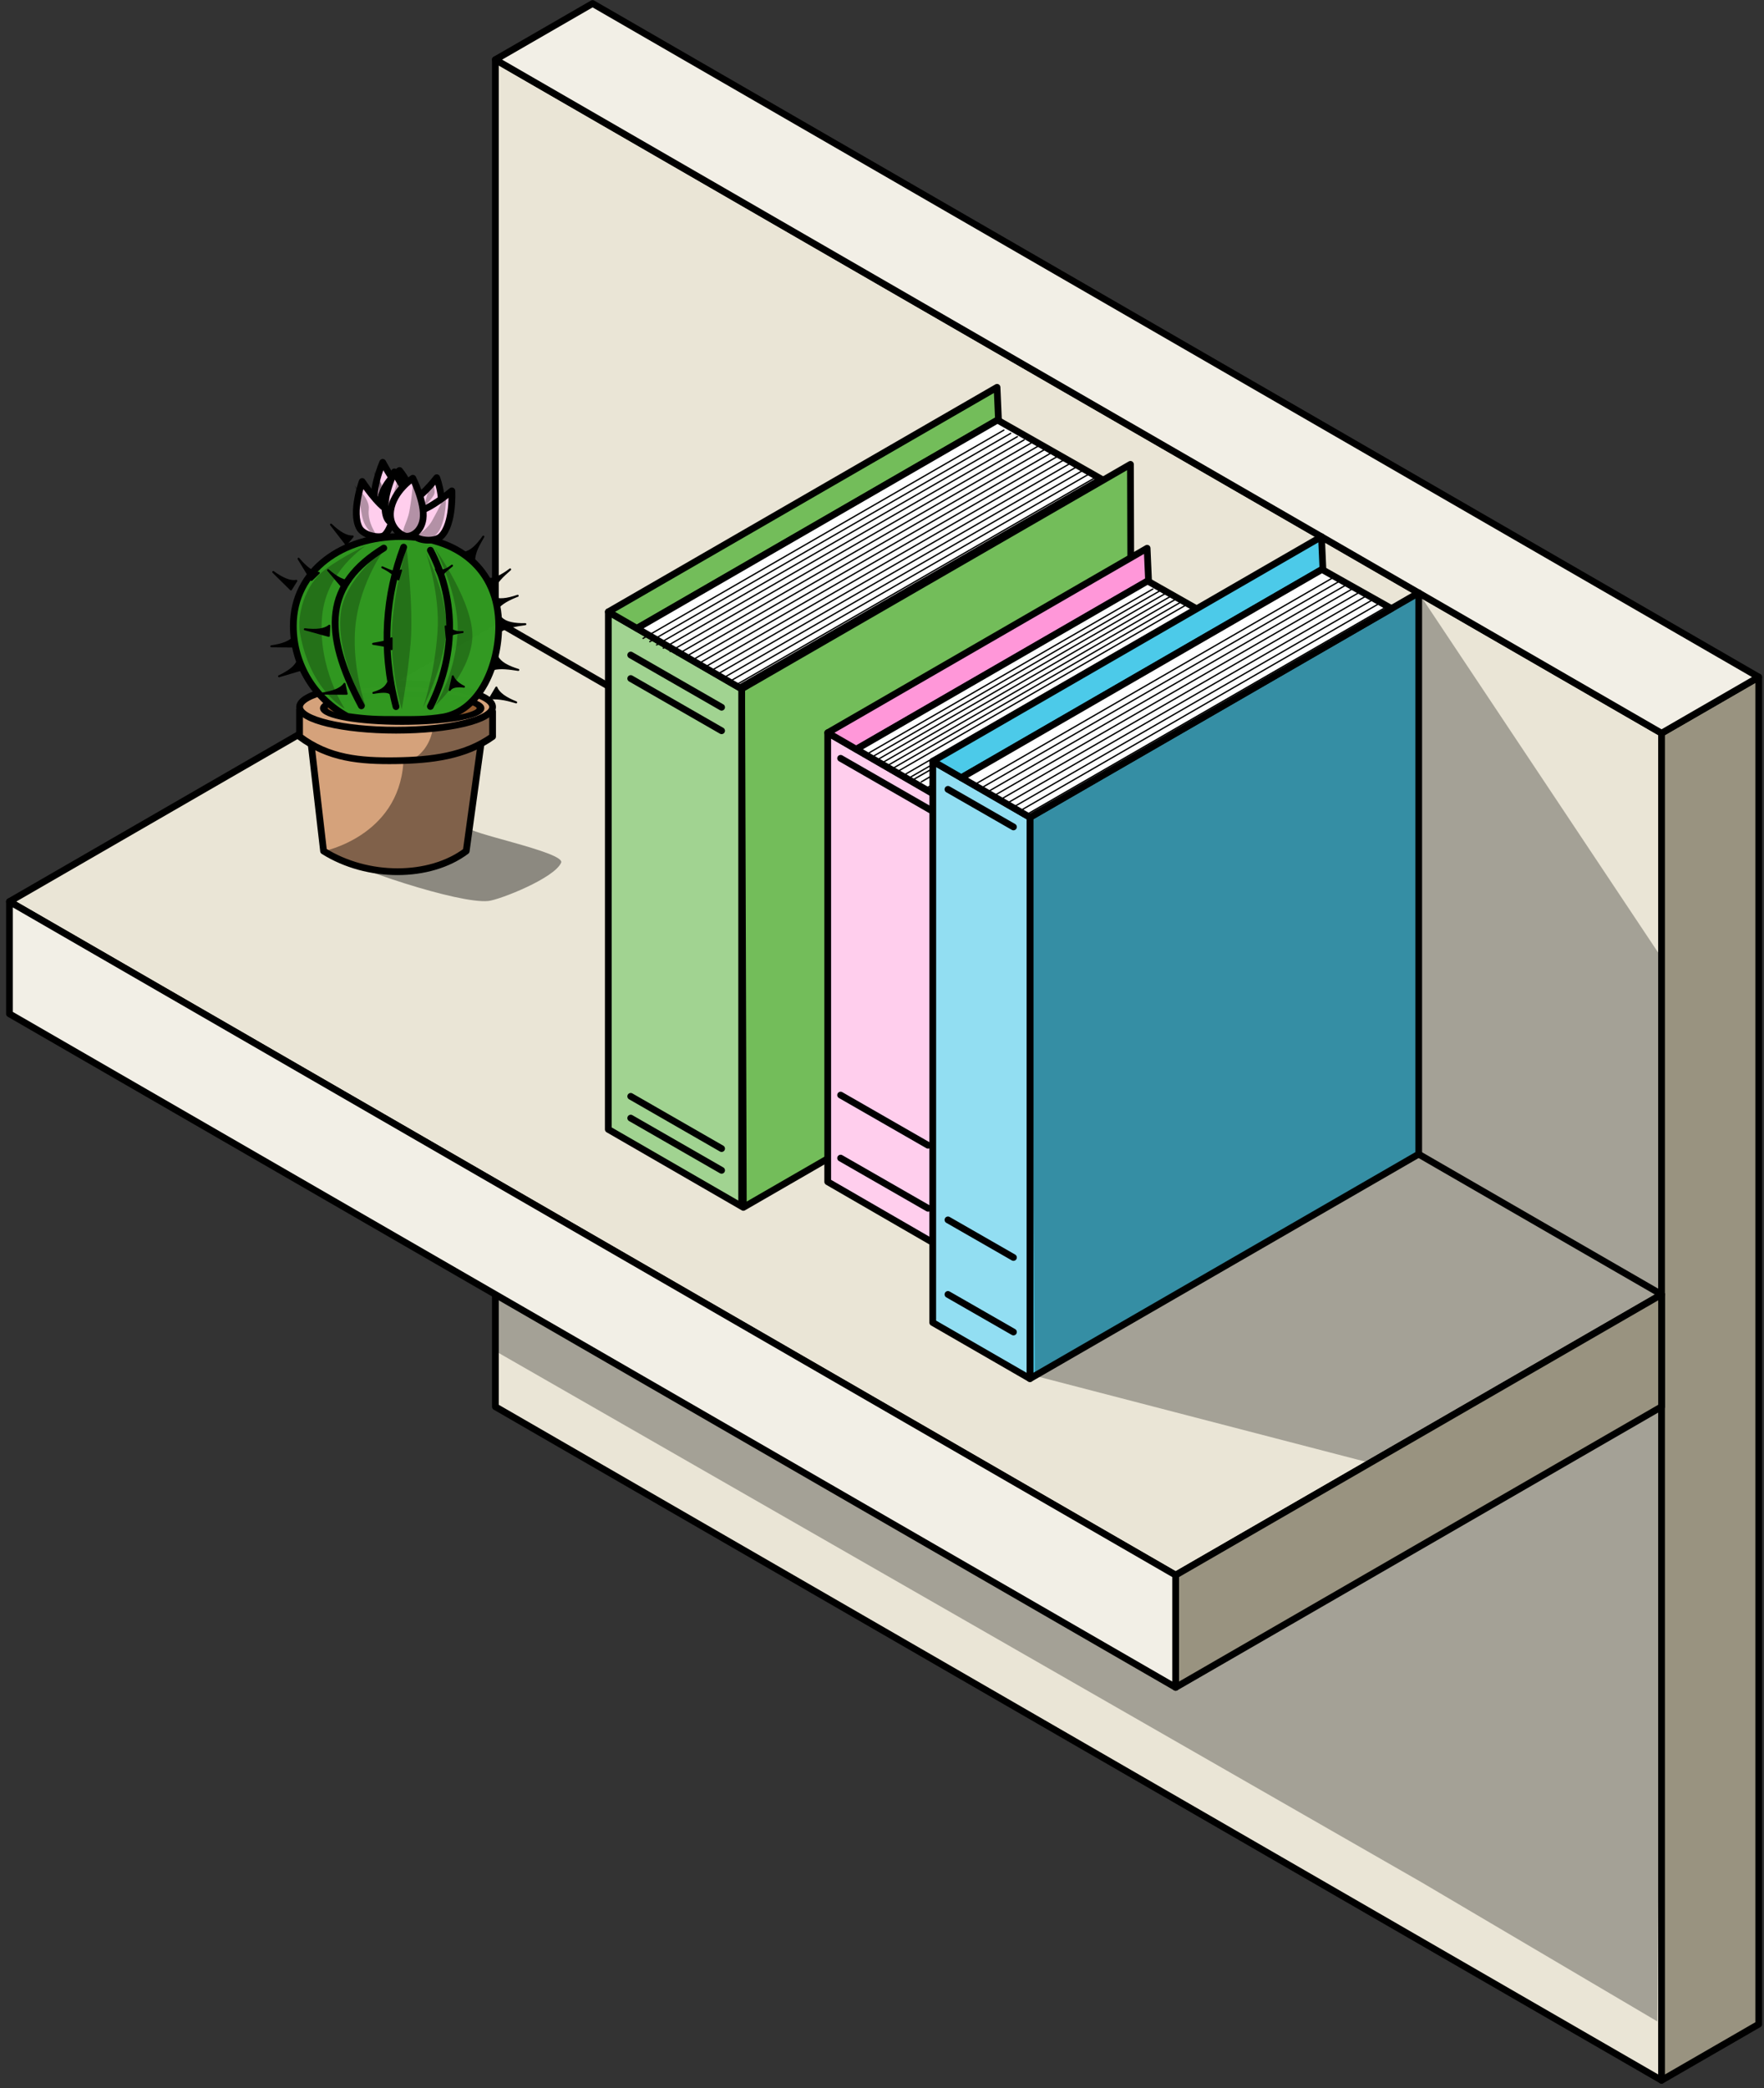 <svg width="100%" height="100%" viewBox="0 0 262 310" xmlns="http://www.w3.org/2000/svg" xmlns:xlink="http://www.w3.org/1999/xlink" xmlns:serif="http://www.serif.com/" style="fill-rule:evenodd;clip-rule:evenodd;stroke-linecap:round;stroke-linejoin:round;stroke-miterlimit:1.5"><rect x="0" y="0" width="262" height="310" fill="#333333" stroke="none"/><g transform="matrix(1,0,0,1,-2577,-3578)"><g transform="matrix(1,0,0,1,1738.88,3069.57)"><g id="bibliotheque"><g id="livres-sur-etagere" transform="matrix(1,0,0,1,-92.229,-15.858)"><g id="etagere" transform="matrix(1,0,0,1,-93.038,-200.191)"><g transform="matrix(1,0,0,1,-28.867,-16.667)"><path d="M1125.83 750l173.21 1e2v2e2L1125.83 950V750z" style="fill:#eae5d6;stroke:#000;stroke-width:1px"/></g><g transform="matrix(1,0,0,1,-28.867,-16.667)"><path d="M1299.04 1050 1313.47 1041.67V841.667L1299.04 850v2e2z" style="fill:#dad1b6;stroke:#000;stroke-width:1px"/></g><g transform="matrix(1,0,0,1,-28.867,-16.667)"><path d="M1140.27 741.667 1125.83 750l173.21 1e2L1313.47 841.667l-173.2-1e2z" style="fill:#f2efe6;stroke:#000;stroke-width:1px"/></g><g transform="matrix(1,0,0,1,-28.867,-50)"><path d="M1125.83 866.667 1053.66 908.333 1226.87 1008.33 1299.04 966.667l-173.21-1e2z" style="fill:#eae5d6;stroke:#000;stroke-width:1px"/></g><g transform="matrix(1,0,0,1,-28.867,-16.667)"><path d="M1299.04 950 1226.87 991.667V975L1299.04 933.333V950z" style="fill:#dad1b6;stroke:#000;stroke-width:1px"/></g><g transform="matrix(1,0,0,1,-28.867,-16.667)"><path d="M1053.66 875v16.667l173.21 1e2V975L1053.66 875z" style="fill:#f2efe6;stroke:#000;stroke-width:1px"/></g></g><g id="livres" transform="matrix(1,0,0,1,-111.707,-210.983)"><g id="livre-vert" serif:id="livre vert" transform="matrix(1,0,0,1,136.48,51.107)"><g transform="matrix(1,0,0,1,-23.492,-13.563)"><path d="M1096.97 766.667 1097.21 843.652l-57.74 33.333L1039.23 8e2l57.74-33.333z" style="fill:#73bd5a;stroke:#000;stroke-width:1px"/></g><g transform="matrix(1,0,0,1,-28.867,-16.667)"><path d="M1024.8 791.667 1024.79 868.504 1044.6 879.941V803.11l-19.8-11.443z" style="fill:#a1d391;stroke:#000;stroke-width:1px"/></g><g transform="matrix(1,0,0,1,-28.867,-16.667)"><path d="M1024.8 791.667 1082.53 758.333 1082.74 763.118l-53.7 31L1024.8 791.667z" style="fill:#73bd5a;stroke:#000;stroke-width:1px"/></g><g transform="matrix(1,0,0,1,-28.867,-16.667)"><path d="M1029.04 794.118 1082.6 763.195 1098.03 771.962 1044.34 802.962 1029.04 794.118z" style="fill:#fff;stroke:#000;stroke-width:1px"/></g><g transform="matrix(1,0,0,1,-117.293,-40.158)"><g transform="matrix(1.018,-0.01,-0.01,1.006,-40.752,-9.121)"><path d="M1149.81 836.155 1202.15 805.94" style="fill:none;stroke:#000;stroke-width:.2px"/></g><g transform="matrix(1.018,-0.01,-0.01,1.006,-30.718,-4.285)"><path d="M1149.81 836.155 1202.15 805.94" style="fill:none;stroke:#000;stroke-width:.2px"/></g><g transform="matrix(1.018,-0.01,-0.01,1.006,-42.758,-10.088)"><path d="M1149.81 836.155 1202.15 805.94" style="fill:none;stroke:#000;stroke-width:.2px"/></g><g transform="matrix(1.018,-0.01,-0.01,1.006,-38.745,-8.153)"><path d="M1149.81 836.155 1202.15 805.94" style="fill:none;stroke:#000;stroke-width:.2px"/></g><g transform="matrix(1.018,-0.01,-0.01,1.006,-36.738,-7.186)"><path d="M1149.81 836.155 1202.15 805.94" style="fill:none;stroke:#000;stroke-width:.2px"/></g><g transform="matrix(1.018,-0.01,-0.01,1.006,-34.731,-6.219)"><path d="M1149.81 836.155 1202.15 805.94" style="fill:none;stroke:#000;stroke-width:.2px"/></g><g transform="matrix(1.018,-0.01,-0.01,1.006,-32.725,-5.252)"><path d="M1149.81 836.155 1202.15 805.94" style="fill:none;stroke:#000;stroke-width:.2px"/></g><g transform="matrix(1.018,-0.01,-0.01,1.006,-33.728,-5.735)"><path d="M1149.81 836.155 1202.15 805.94" style="fill:none;stroke:#000;stroke-width:.2px"/></g><g transform="matrix(1.018,-0.01,-0.01,1.006,-37.742,-7.67)"><path d="M1149.81 836.155 1202.15 805.94" style="fill:none;stroke:#000;stroke-width:.2px"/></g><g transform="matrix(1.018,-0.01,-0.01,1.006,-41.755,-9.604)"><path d="M1149.81 836.155 1202.15 805.94" style="fill:none;stroke:#000;stroke-width:.2px"/></g><g transform="matrix(1.018,-0.01,-0.01,1.006,-43.762,-10.571)"><path d="M1149.81 836.155 1202.15 805.94" style="fill:none;stroke:#000;stroke-width:.2px"/></g><g transform="matrix(1.018,-0.01,-0.01,1.006,-39.748,-8.637)"><path d="M1149.81 836.155 1202.15 805.94" style="fill:none;stroke:#000;stroke-width:.2px"/></g><g transform="matrix(1.018,-0.01,-0.01,1.006,-35.735,-6.703)"><path d="M1149.81 836.155 1202.15 805.94" style="fill:none;stroke:#000;stroke-width:.2px"/></g><g transform="matrix(1.018,-0.01,-0.01,1.006,-31.721,-4.768)"><path d="M1149.81 836.155 1202.15 805.94" style="fill:none;stroke:#000;stroke-width:.2px"/></g><g transform="matrix(1.018,-0.01,-0.01,1.006,-29.715,-3.801)"><path d="M1149.81 836.155 1202.15 805.94" style="fill:none;stroke:#000;stroke-width:.2px"/></g></g><g transform="matrix(1,0,0,1,-117.81,-40.316)"><g transform="matrix(1,0,0,1,-75.987,-36.609)"><path d="M1193.05 858.338 1206.55 866.094" style="fill:none;stroke:#000;stroke-width:1px"/></g><g transform="matrix(1,0,0,1,-75.987,-33.12)"><path d="M1193.05 858.338 1206.55 866.094" style="fill:none;stroke:#000;stroke-width:1px"/></g><g transform="matrix(1,0,0,1,-75.987,32.142)"><path d="M1193.05 858.338 1206.55 866.094" style="fill:none;stroke:#000;stroke-width:1px"/></g><g transform="matrix(1,0,0,1,-75.987,28.913)"><path d="M1193.05 858.338 1206.55 866.094" style="fill:none;stroke:#000;stroke-width:1px"/></g></g></g><g id="livre-rose" serif:id="livre rose" transform="matrix(1,0,0,1,158.771,75)"><g transform="matrix(1,0,0,1,-24.621,-14.215)"><path d="M1096.97 766.667 1096.98 833.327l-47.46 27.399L1049.51 794.065l47.46-27.398z" style="fill:#ff97d9;stroke:#000;stroke-width:1px"/></g><g transform="matrix(1,0,0,1,-18.578,-22.608)"><path d="M1024.8 791.667V858.333L1043.47 869.125 1043.45 802.464 1024.8 791.667z" style="fill:#ffceed;stroke:#000;stroke-width:1px"/></g><g transform="matrix(1,0,0,1,-28.867,-16.667)"><path d="M1035.09 785.726 1082.53 758.333 1082.74 763.118 1039.33 788.178 1035.09 785.726z" style="fill:#ff97d9;stroke:#000;stroke-width:1px"/></g><g transform="matrix(1,0,0,1,-28.867,-16.667)"><path d="M1039.33 788.178 1082.6 763.195 1097.17 771.452 1053.77 796.511 1039.33 788.178z" style="fill:#fff;stroke:#000;stroke-width:1px"/></g><g transform="matrix(0.803,0,0,0.803,114.648,112.433)"><g transform="matrix(1.018,-0.01,-0.01,1.006,-45.295,-7.605)"><path d="M1149.81 836.155 1202.15 805.94" style="fill:none;stroke:#000;stroke-width:.25px"/></g><g transform="matrix(1.018,-0.01,-0.01,1.006,-39.251,-4.602)"><path d="M1149.81 836.155 1202.15 805.94" style="fill:none;stroke:#000;stroke-width:.25px"/></g><g transform="matrix(1.018,-0.01,-0.01,1.006,-38.09,-3.932)"><path d="M1149.81 836.155 1202.15 805.94" style="fill:none;stroke:#000;stroke-width:.25px"/></g><g transform="matrix(1.018,-0.01,-0.01,1.006,-37.153,-3.391)"><path d="M1149.81 836.155 1202.15 805.94" style="fill:none;stroke:#000;stroke-width:.25px"/></g><g transform="matrix(1.018,-0.01,-0.01,1.006,-43.936,-7.307)"><path d="M1149.81 836.155 1202.15 805.94" style="fill:none;stroke:#000;stroke-width:.25px"/></g><g transform="matrix(1.018,-0.01,-0.01,1.006,-42.999,-6.766)"><path d="M1149.81 836.155 1202.15 805.94" style="fill:none;stroke:#000;stroke-width:.25px"/></g><g transform="matrix(1.018,-0.01,-0.01,1.006,-41.125,-5.684)"><path d="M1149.81 836.155 1202.15 805.94" style="fill:none;stroke:#000;stroke-width:.25px"/></g><g transform="matrix(1.018,-0.01,-0.01,1.006,-40.188,-5.143)"><path d="M1149.81 836.155 1202.15 805.94" style="fill:none;stroke:#000;stroke-width:.25px"/></g><g transform="matrix(1.018,-0.01,-0.01,1.006,-42.062,-6.225)"><path d="M1149.81 836.155 1202.15 805.94" style="fill:none;stroke:#000;stroke-width:.25px"/></g><g transform="matrix(0.311,0.398,0.398,0.77,435.778,-275.096)"><path d="M1149.81 836.155 1202.15 805.94" style="fill:none;stroke:#000;stroke-width:.26px"/></g><g transform="matrix(0.288,0.411,0.411,0.763,452.723,-283.71)"><path d="M1149.81 836.155 1202.15 805.94" style="fill:none;stroke:#000;stroke-width:.26px"/></g><g transform="matrix(0.273,0.42,0.42,0.758,463.271,-288.646)"><path d="M1149.81 836.155 1202.15 805.94" style="fill:none;stroke:#000;stroke-width:.26px"/></g></g><g transform="matrix(1,0,0,1,-140.102,-64.209)"><g transform="matrix(1,0,0,1,-44.812,38.081)"><path d="M1193.05 858.338 1206.04 865.793" style="fill:none;stroke:#000;stroke-width:1px"/></g><g transform="matrix(1,0,0,1,-44.812,28.725)"><path d="M1193.05 858.338 1206.04 865.793" style="fill:none;stroke:#000;stroke-width:1px"/></g><g transform="matrix(1,0,0,1,-44.812,-21.275)"><path d="M1193.05 858.338 1206.55 866.094" style="fill:none;stroke:#000;stroke-width:1px"/></g></g></g><g id="livre-bleu" serif:id="livre bleu" transform="matrix(1,0,0,1,184.668,73.285)"><g transform="matrix(1,0,0,1,-28.867,-16.667)"><path d="M1096.97 766.667V850l-57.74 33.333V8e2l57.74-33.333z" style="fill:#4ccae9;stroke:#000;stroke-width:1px"/></g><g transform="matrix(1,0,0,1,-28.867,-16.667)"><path d="M1024.8 791.667 1024.79 875.006 1039.23 883.333V8e2L1024.8 791.667z" style="fill:#92def2;stroke:#000;stroke-width:1px"/></g><g transform="matrix(1,0,0,1,-28.867,-16.667)"><path d="M1024.8 791.667 1082.53 758.333 1082.74 763.118l-53.7 31L1024.8 791.667z" style="fill:#4ccae9;stroke:#000;stroke-width:1px"/></g><g transform="matrix(1,0,0,1,-28.867,-16.667)"><path d="M1029.04 794.118 1082.6 763.195 1092.92 769 1039.23 8e2 1029.04 794.118z" style="fill:#fff;stroke:#000;stroke-width:1px"/></g><g transform="matrix(1,0,0,1,-114.994,-43.436)"><g transform="matrix(1.018,-0.01,-0.01,1.006,-45.295,-7.605)"><path d="M1149.81 836.155 1202.15 805.94" style="fill:none;stroke:#000;stroke-width:.2px"/></g><g transform="matrix(1.018,-0.01,-0.01,1.006,-39.091,-4.51)"><path d="M1149.81 836.155 1202.15 805.94" style="fill:none;stroke:#000;stroke-width:.2px"/></g><g transform="matrix(1.018,-0.01,-0.01,1.006,-38.122,-3.95)"><path d="M1149.81 836.155 1202.15 805.94" style="fill:none;stroke:#000;stroke-width:.2px"/></g><g transform="matrix(1.018,-0.01,-0.01,1.006,-37.153,-3.391)"><path d="M1149.81 836.155 1202.15 805.94" style="fill:none;stroke:#000;stroke-width:.2px"/></g><g transform="matrix(1.018,-0.01,-0.01,1.006,-43.936,-7.307)"><path d="M1149.81 836.155 1202.15 805.94" style="fill:none;stroke:#000;stroke-width:.2px"/></g><g transform="matrix(1.018,-0.01,-0.01,1.006,-42.967,-6.748)"><path d="M1149.81 836.155 1202.15 805.94" style="fill:none;stroke:#000;stroke-width:.2px"/></g><g transform="matrix(1.018,-0.01,-0.01,1.006,-41.029,-5.629)"><path d="M1149.81 836.155 1202.15 805.94" style="fill:none;stroke:#000;stroke-width:.2px"/></g><g transform="matrix(1.018,-0.01,-0.01,1.006,-40.06,-5.069)"><path d="M1149.81 836.155 1202.15 805.94" style="fill:none;stroke:#000;stroke-width:.2px"/></g><g transform="matrix(1.018,-0.01,-0.01,1.006,-41.998,-6.188)"><path d="M1149.81 836.155 1202.15 805.94" style="fill:none;stroke:#000;stroke-width:.2px"/></g></g><g transform="matrix(1,0,0,1,-165.999,-62.494)"><g transform="matrix(1,0,0,1,-28.867,-16.667)"><path d="M1193.05 858.338 1202.78 863.92" style="fill:none;stroke:#000;stroke-width:1px"/></g><g transform="matrix(1,0,0,1,-28.867,58.321)"><path d="M1193.05 858.338 1202.78 863.92" style="fill:none;stroke:#000;stroke-width:1px"/></g><g transform="matrix(1,0,0,1,-28.867,47.254)"><path d="M1193.05 858.338 1202.78 863.92" style="fill:none;stroke:#000;stroke-width:1px"/></g></g></g></g><g id="ombre-2" transform="matrix(1,0,0,1,-121.906,-216.858)"><path d="M1205.96 945.404 1205.39 862.597 1262.96 829.173 1299.04 883.333 1299.05 849.994 1313.47 841.667V1041.67L1299.04 1050V950L1226.87 991.667V975L1255.74 958.333l-49.78-12.929z" style="fill-opacity:.3"/></g><g id="ombre-1" transform="matrix(1,0,0,1,-121.906,-75.192)"><path d="M1125.83 791.667l101.05 58.336L1299.04 808.333 1298.41 899.594 1263.37 878.928l-137.6-78.894L1125.83 791.667z" style="fill-opacity:.3"/></g></g><g id="cactus" transform="matrix(0.873,0,0,0.873,240.38,109.835)"><g id="pot-de-fleur" serif:id="pot de fleur" transform="matrix(1,0,0,1,-2437.78,-383.461)"><g transform="matrix(1,0,0,1,0.835,0.333)"><path d="M3174.59 966.333 3176.69 984.441C3184.18 989.147 3194.75 989.107 3200.96 984.441L3203.46 966.333" style="fill:#d5a27b;stroke:#000;stroke-width:1.15px"/></g><g transform="matrix(1,0,0,1,2.821,-5.643)"><path d="M3170.62 966.333V970.946C3175.57 974.67 3180.89 975.141 3187.04 975.053 3192.99 974.968 3198.8 974.281 3203.46 970.946V966.683" style="fill:#d5a27b;stroke:#000;stroke-width:1.15px"/></g><g transform="matrix(1,0,0,1,0.835,1.301)"><ellipse cx="3189.03" cy="958.971" rx="16.419" ry="3.952" style="fill:#d5a27b;stroke:#000;stroke-width:1.15px"/></g><g transform="matrix(0.812,0,0,0.594,601.41,390.858)"><ellipse cx="3189.03" cy="958.971" rx="16.419" ry="3.952" style="fill:#915a2e;stroke:#000;stroke-width:1.61px"/></g><g transform="matrix(1,0,0,1,0.835,0.333)"><path d="M3205.45 959.146V965.066L3203.46 966.212 3201.51 980.409C3200.12 981.191 3217.9 984.613 3217.11 986.423 3215.95 989.076 3206.66 992.727 3204.73 992.935 3199.76 993.468 3181.18 987.27 3176.7 984.466 3176.7 984.466 3189.36 981.962 3190.26 969.5 3194.88 968.204 3195.28 963.548 3195.28 963.548 3200.03 963.281 3205.59 961.83 3205.45 959.146z" style="fill-opacity:.4"/></g></g><g id="cactus1" serif:id="cactus"><g transform="matrix(1,0,0,1,-2497.51,-355.514)"><path d="M3250.37 903.342C3260.01 903.342 3267.06 908.895 3267.06 918.54 3267.06 925.253 3263.88 932.85 3257.7 934.014 3254.65 934.524 3252.44 934.45 3249.51 934.45 3246.52 934.45 3244.76 934.439 3241.3 933.93 3235.83 930.965 3232.11 925.19 3232.11 918.54 3232.11 908.895 3240.72 903.342 3250.37 903.342z" style="fill:#319821;fill-opacity:.99;stroke:#000;stroke-width:1.15px"/></g><g transform="matrix(1,0,0,1,-2992.06,339.963)"><path d="M3742.05 209.827C3732.15 215.934 3731.45 223.896 3738.24 236.657" style="fill:none;stroke:#000;stroke-width:1.15px"/></g><g transform="matrix(1,0,0,1,-2992.06,339.963)"><path d="M3745.43 209.665C3742.42 217.617 3741.53 226.77 3744.13 236.79" style="fill:none;stroke:#000;stroke-width:1.15px"/></g><g transform="matrix(1,0,0,1,-2992.06,339.963)"><path d="M3749.98 210.192C3754.04 217.844 3754.64 227.431 3749.98 236.763" style="fill:none;stroke:#000;stroke-width:1.15px"/></g><g transform="matrix(1,0,0,1,-2990,340.156)"><path d="M3747.18 210.461S3749.59 217.242 3749.13 223.925C3748.62 231.225 3746.67 236.752 3746.67 236.752S3750.06 230.138 3750.59 224.087C3751.11 218.187 3747.18 210.461 3747.18 210.461z" style="fill-opacity:.25"/></g><g transform="matrix(1,0,0,1,-2994.56,340.549)"><path d="M3748.42 209.067S3746.45 215.633 3745.99 222.316C3745.49 229.617 3747.6 236.686 3747.6 236.686S3748.59 231.431 3749.12 225.381C3749.64 219.48 3748.42 209.067 3748.42 209.067z" style="fill-opacity:.25"/></g><g transform="matrix(1,0,0,1,-2985.28,340.417)"><path d="M3743.93 209.349S3748.27 217.397 3747.81 224.08C3747.31 231.38 3743.93 236.273 3743.93 236.273S3749.79 230.976 3750.32 224.926C3750.84 219.025 3743.93 209.349 3743.93 209.349z" style="fill-opacity:.25"/></g><g transform="matrix(1,0,0,1,-3000.12,339.491)"><path d="M3750.12 210.625S3746.28 215.953 3745.37 222.787C3744.41 230.111 3747.08 237.381 3747.08 237.381S3741.96 228.851 3742.79 221.41C3743.45 215.524 3750.12 210.625 3750.12 210.625z" style="fill-opacity:.25"/></g><g transform="matrix(1,0,0,1,-3006.09,339.353)"><path d="M3753.05 210.033S3746.29 214.243 3745.59 222.001C3744.78 230.827 3749.44 237.745 3749.44 237.745S3743.5 234.655 3741.81 224.782C3741.35 222.093 3742.46 216.748 3746.17 214.031 3749.5 211.591 3753.05 210.033 3753.05 210.033z" style="fill-opacity:.25"/></g></g><g id="épines"><g transform="matrix(1,0,0,1,-2992.06,339.963)"><path d="M3755.78 210.592C3756.84 210.445 3757.91 209.436 3758.99 207.879 3758.28 209.17 3757.44 210.391 3757.41 212.021L3755.78 210.592z" style="stroke:#000;stroke-width:.34px"/></g><g transform="matrix(-0.979,0.201,0.201,0.979,4379.28,-413.268)"><path d="M3755.78 210.592C3756.84 210.445 3757.91 209.436 3758.99 207.879L3757.13 211.674 3755.78 210.592z" style="stroke:#000;stroke-width:.34px"/></g><g transform="matrix(-0.996,0.091,0.091,0.996,4460.53,2.487)"><path d="M3755.78 210.592C3756.84 210.445 3757.91 209.436 3758.99 207.879L3757.13 211.674 3755.78 210.592z" style="stroke:#000;stroke-width:.34px"/></g><g transform="matrix(-0.944,0.33,0.33,0.944,4211.07,-882.846)"><path d="M3755.78 210.592C3756.84 210.445 3757.91 209.436 3758.99 207.879L3757.13 211.674 3755.78 210.592z" style="stroke:#000;stroke-width:.34px"/></g><g transform="matrix(-0.449,0.894,0.894,0.449,2232.8,-2887.38)"><path d="M3755.78 210.592C3756.84 210.445 3757.91 209.436 3758.99 207.879L3757.13 211.674 3755.78 210.592z" style="stroke:#000;stroke-width:.34px"/></g><g transform="matrix(-0.167,0.986,0.986,0.167,1154.95,-3169.49)"><path d="M3755.78 210.592C3756.84 210.445 3757.91 209.436 3758.99 207.879L3757.13 211.674 3755.78 210.592z" style="stroke:#000;stroke-width:.34px"/></g><g transform="matrix(-0.969,0.247,0.247,0.969,4331.63,-576.361)"><path d="M3755.78 210.592C3756.84 210.445 3757.91 209.436 3758.99 207.879L3757.13 211.674 3755.78 210.592z" style="stroke:#000;stroke-width:.34px"/></g><g transform="matrix(-0.663,0.749,0.749,0.663,3073.07,-2389.71)"><path d="M3755.78 210.592C3756.84 210.445 3757.91 209.436 3758.99 207.879L3757.13 211.674 3755.78 210.592z" style="stroke:#000;stroke-width:.34px"/></g><g transform="matrix(-0.447,0.895,0.895,0.447,2233.66,-2882.68)"><path d="M3755.78 210.592C3756.84 210.445 3757.91 209.436 3758.99 207.879L3757.13 211.674 3755.78 210.592z" style="stroke:#000;stroke-width:.34px"/></g><g transform="matrix(-0.857,0.515,0.515,0.857,3863.64,-1561.11)"><path d="M3756.18 210.355C3757.24 210.207 3757.56 209.815 3758.64 208.258 3757.89 209.41 3757.61 210.2 3757.34 211.431L3756.18 210.355z" style="stroke:#000;stroke-width:.34px"/></g><g transform="matrix(-0.739,0.674,0.674,0.739,3385.38,-2121.9)"><path d="M3756.14 210.273C3757.2 210.125 3757.57 209.809 3759.1 208.853 3758.24 209.977 3757.56 210.586 3757.39 211.64L3756.14 210.273z" style="stroke:#000;stroke-width:.34px"/></g><g transform="matrix(-0.306,0.952,0.952,0.306,1699.56,-3067.37)"><path d="M3755.53 210.615C3756.59 210.467 3757.25 210.283 3758.32 208.726 3757.65 209.992 3757.25 211.05 3757.57 211.565L3755.53 210.615z" style="stroke:#000;stroke-width:.34px"/></g><g transform="matrix(-0.078,-0.997,-0.997,0.078,1263.01,4283.49)"><path d="M3755.93 210.944C3756.98 210.796 3757.2 210.45 3758.28 208.893 3757.41 210.3 3757.5 210.622 3757.88 211.669L3755.93 210.944z" style="stroke:#000;stroke-width:.34px"/></g><g transform="matrix(0.437,-0.899,-0.899,-0.437,-691.254,4033.6)"><path d="M3755.78 210.592C3756.18 210.538 3756.33 210.42 3756.53 210.273 3756.89 210.023 3757.23 209.6 3757.91 208.621 3757.26 209.596 3757.38 210.645 3757.51 211.637L3755.78 210.592z" style="stroke:#000;stroke-width:.34px"/></g><g transform="matrix(0.419,-0.908,-0.908,-0.419,-620.61,4072.29)"><path d="M3755.41 211.118C3756.46 210.971 3756.92 209.161 3756.92 209.161S3756.87 210.76 3757.74 211.616L3755.41 211.118z" style="stroke:#000;stroke-width:.34px"/></g><g transform="matrix(0.951,0.31,-0.31,0.951,-2738.87,-809.559)"><path d="M3755.78 210.592C3756.84 210.445 3757.91 209.436 3758.99 207.879 3758.1 209.356 3757.39 210.74 3757.43 211.745L3755.78 210.592z" style="stroke:#000;stroke-width:.34px"/></g><g transform="matrix(0.808,0.589,-0.589,0.808,-2142.05,-1824.11)"><path d="M3755.78 210.592C3756.84 210.445 3757.91 209.436 3758.99 207.879 3758.15 209.201 3757.45 210.518 3757.44 211.816L3755.78 210.592z" style="stroke:#000;stroke-width:.34px"/></g><g transform="matrix(0.586,0.81,-0.81,0.586,-1260.31,-2603.87)"><path d="M3755.78 210.592C3756.84 210.445 3757.91 209.436 3758.99 207.879 3758.17 209.408 3757.52 210.844 3757.45 211.969L3755.78 210.592z" style="stroke:#000;stroke-width:.34px"/></g><g transform="matrix(0.306,0.952,-0.952,0.306,-179.47,-3071.66)"><path d="M3755.78 210.592C3756.84 210.445 3757.91 209.436 3758.99 207.879 3758.32 209.227 3757.66 210.573 3757.57 211.837L3755.78 210.592z" style="stroke:#000;stroke-width:.34px"/></g><g transform="matrix(0.224,0.975,-0.975,0.224,133.181,-3135.55)"><path d="M3755.78 210.592C3756.84 210.445 3757.91 209.436 3758.99 207.879 3758.3 209.115 3757.62 210.37 3757.34 212.079L3755.78 210.592z" style="stroke:#000;stroke-width:.34px"/></g></g><g id="fleur"><g transform="matrix(-0.958,-0.287,-0.287,0.958,4398.08,1421.37)"><path d="M3739.32 197.95S3736.02 202.283 3737.46 204.914C3738.15 206.184 3741.13 207.951 3742.05 207.715 3742.96 207.478 3744.26 204.094 3742.95 203.496 3741.09 202.643 3739.32 197.95 3739.32 197.95z" style="fill:#ffceed;stroke:#000;stroke-width:1.15px"/></g><g transform="matrix(0.995,0.103,-0.103,0.995,-2949.28,-47.166)"><path d="M3738.21 198.332S3736.47 203.774 3737.91 206.405C3738.6 207.675 3741.21 208.2 3742.05 207.715 3742.89 207.23 3744.26 204.094 3742.95 203.496 3741.09 202.643 3738.21 198.332 3738.21 198.332z" style="fill:#ffceed;stroke:#000;stroke-width:1.15px"/></g><g transform="matrix(0.872,0.489,-0.489,0.872,-2409.69,-1464.69)"><path d="M3738.06 198.829S3736.55 201.974 3737.77 205.136C3738.73 207.627 3740.7 206.729 3741.53 206.329 3742.35 205.929 3743.56 204.879 3742.72 202.734 3741.73 200.177 3738.06 198.829 3738.06 198.829z" style="fill:#ffceed;stroke:#000;stroke-width:1.15px"/></g><g transform="matrix(1,0,0,1,-2992.06,339.963)"><path d="M3738.38 198.505S3736.47 203.774 3737.91 206.405C3738.6 207.675 3741.21 208.2 3742.05 207.715 3742.89 207.23 3744.26 204.094 3742.95 203.496 3741.09 202.643 3738.38 198.505 3738.38 198.505z" style="fill:#ffceed;stroke:#000;stroke-width:1.15px"/></g><g transform="matrix(-0.958,-0.287,-0.287,0.958,4399.91,1422.81)"><path d="M3738.38 198.505S3736.47 203.774 3737.91 206.405C3738.6 207.675 3741.21 208.2 3742.05 207.715 3742.89 207.23 3744.26 204.094 3742.95 203.496 3741.09 202.643 3738.38 198.505 3738.38 198.505z" style="fill:#ffceed;stroke:#000;stroke-width:1.15px"/></g><g transform="matrix(0.995,0.103,-0.103,0.995,-2947.45,-45.732)"><path d="M3738.38 198.505S3736.47 203.774 3737.91 206.405C3738.6 207.675 3741.21 208.2 3742.05 207.715 3742.89 207.23 3744.26 204.094 3742.95 203.496 3741.09 202.643 3738.38 198.505 3738.38 198.505z" style="fill:#ffceed;stroke:#000;stroke-width:1.15px"/></g><g transform="matrix(0.872,0.489,-0.489,0.872,-2407.86,-1463.25)"><path d="M3738.38 198.505S3736.55 201.974 3737.77 205.136C3738.73 207.627 3741.13 207.953 3742.05 207.715 3742.97 207.477 3744.11 205.853 3743.28 203.708 3742.28 201.151 3738.38 198.505 3738.38 198.505z" style="fill:#ffceed;stroke:#000;stroke-width:1.15px"/></g><g transform="matrix(0.872,0.489,-0.489,0.872,-2407.86,-1463.25)"><path d="M3738.38 198.505S3739.44 200.299 3740.59 203.639C3741.33 205.776 3740.83 207.463 3742.05 207.715 3742.49 207.805 3744.11 205.853 3743.28 203.708 3742.28 201.151 3738.38 198.505 3738.38 198.505z" style="fill-opacity:.3"/></g><g transform="matrix(0.872,0.489,-0.489,0.872,-2417.63,-1463.03)"><path d="M3738.76 199.468S3740.49 200.947 3742.21 203.137C3744.1 205.551 3746.28 205.058 3746.28 205.058S3743.73 203.945 3742.84 201.823C3742.08 199.999 3738.76 199.468 3738.76 199.468z" style="fill-opacity:.3"/></g><g transform="matrix(0.872,0.489,-0.489,0.872,-2405.59,-1462.91)"><path d="M3742.43 198.932S3742.63 201.674 3742.62 203.983C3742.62 206.244 3741.2 208.045 3741.2 208.045S3745.01 207.845 3744.44 204.006C3744.03 201.292 3742.43 198.932 3742.43 198.932z" style="fill-opacity:.3"/></g><g transform="matrix(0.872,0.489,-0.489,0.872,-2405.59,-1462.91)"><path d="M3739.08 197.918S3739.37 199.073 3739.59 199.942C3740.14 202.134 3740.18 202.726 3740.18 202.726S3740.89 200.632 3740.71 199.83C3740.52 199.029 3739.08 197.918 3739.08 197.918z" style="fill-opacity:.3"/></g><g transform="matrix(0.872,0.489,-0.489,0.872,-2410.94,-1464.34)"><path d="M3739.08 197.918S3739.37 199.073 3739.59 199.942C3740.14 202.134 3740.18 202.726 3740.18 202.726S3740.95 200.125 3740.77 199.323C3740.61 198.608 3739.08 197.918 3739.08 197.918z" style="fill-opacity:.3"/></g><g transform="matrix(0.957,0.29,-0.29,0.957,-2772.14,-737.313)"><path d="M3738.7 198.368S3739.41 199.452 3739.63 200.322C3740.18 202.513 3740.5 202.611 3740.5 202.611S3740.84 200.793 3740.54 200.086C3740.24 199.378 3738.7 198.368 3738.7 198.368z" style="fill-opacity:.3"/></g><g transform="matrix(0.872,0.489,-0.489,0.872,-2414.29,-1462.4)"><path d="M3738.64 197.657S3739.57 199.327 3740.65 200.759C3742.01 202.563 3745.49 204.305 3745.49 204.305S3743.48 201.957 3742.29 200.154C3741.78 199.395 3738.64 197.657 3738.64 197.657z" style="fill-opacity:.3"/></g></g></g></g></g></g></svg>
